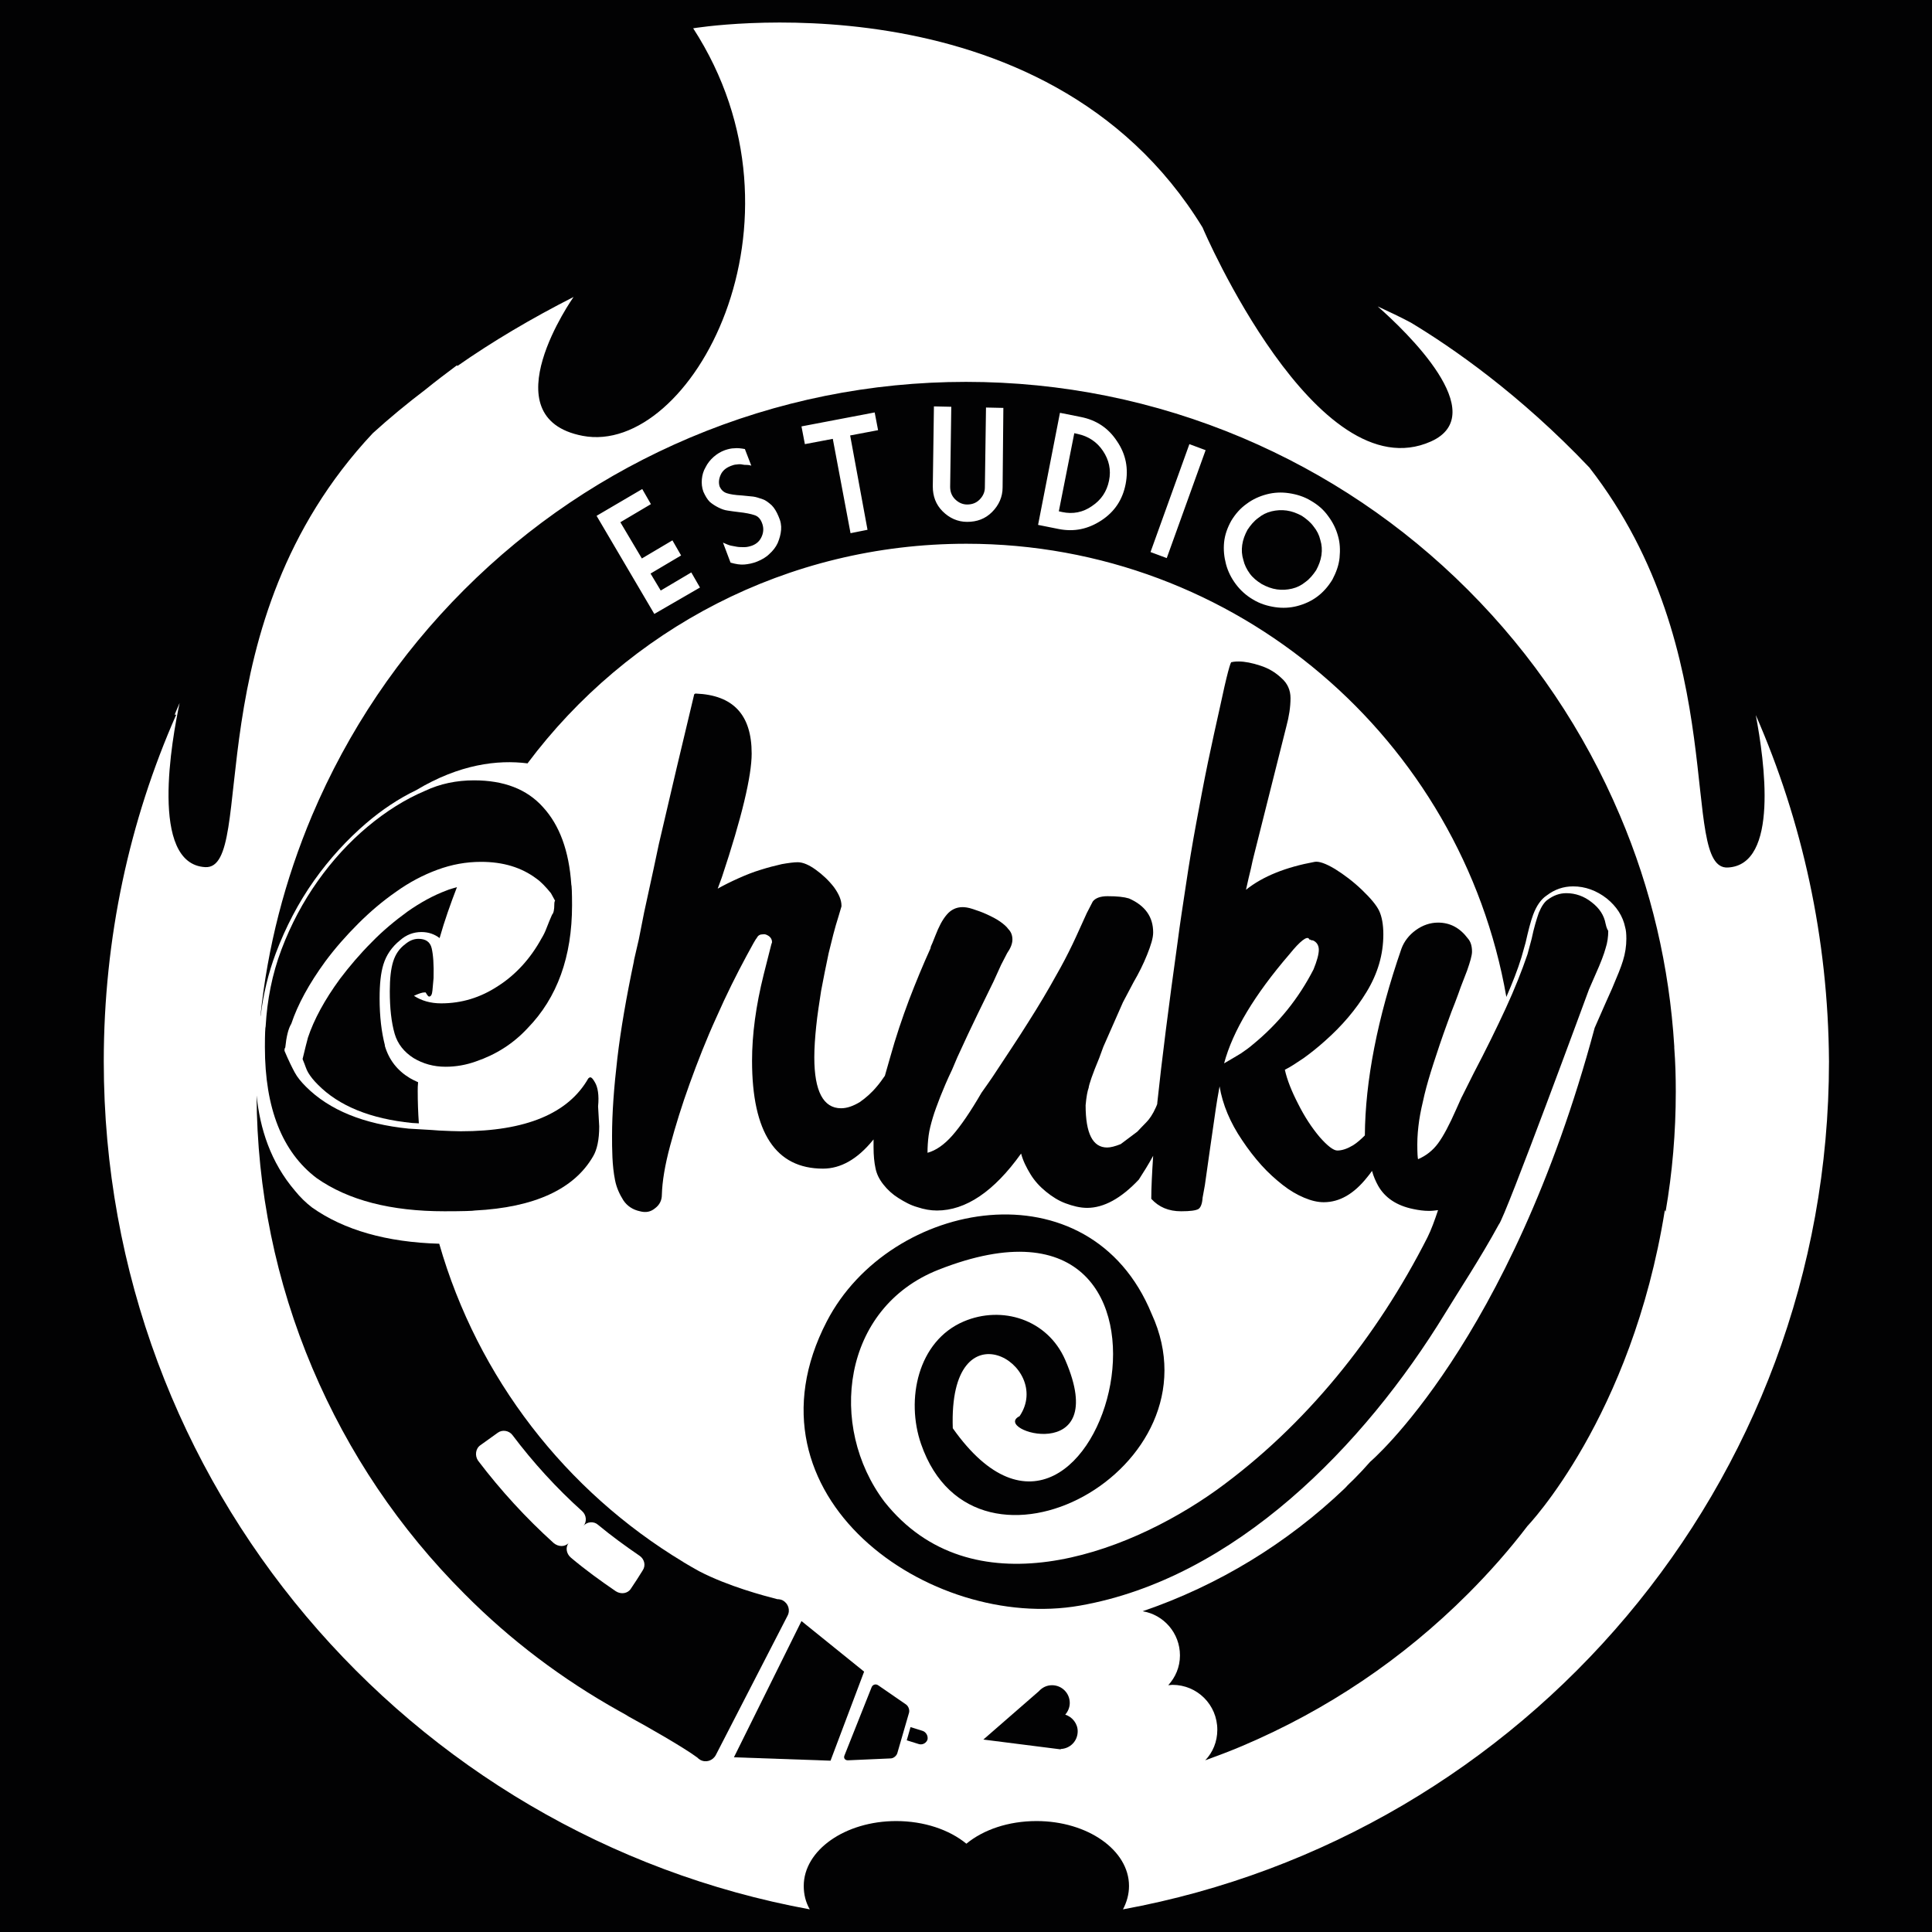<svg xmlns="http://www.w3.org/2000/svg" xmlns:xlink="http://www.w3.org/1999/xlink" x="0px" y="0px" viewBox="0 0 512 512" style="enable-background:new 0 0 512 512;" xml:space="preserve"><style type="text/css">	.st0{fill:#020203;}	.st1{fill:#FFFFFF;}</style><g id="Capa_2">	<rect class="st0" width="512" height="512"></rect></g><g id="Capa_1">	<g>		<path class="st1" d="M465.3,189.5c2.3,12.1,6.2,39.7-7.4,40.4c-13.1,0.7,1.4-57-36.7-106c-18.5-19.5-36.5-31.9-47.3-38.4   c-2.8-1.5-5.8-2.9-8.8-4.3c7.5,6.6,30.4,28.5,14.1,35.8c-30.3,13.5-60.3-56.1-60.5-56.7C276.9-8.1,183.7,7.5,183.7,7.5   c33.3,51.4-0.7,113.5-29.3,108c-25-4.8-2.4-36.8-2.4-36.8c-11.2,5.7-21.5,11.8-30.8,18.3c0-0.1-0.1-0.2-0.1-0.2   c-2.8,2.1-5.6,4.2-8.3,6.4c-5,3.8-9.6,7.6-14,11.6c-47.6,50.7-30.5,115.7-44.4,115c-14.9-0.8-8.8-34.1-6.8-43.5   c-0.4,1-0.9,2-1.3,3.1h0.4c-12.4,28.1-19.2,59.2-19.2,91.9c0,112,80.7,205.2,187.1,224.7c-1.1-1.9-1.6-4-1.6-6.2   c0-9.5,11-17.2,24.5-17.2c7.4,0,14.1,2.3,18.6,6c4.5-3.7,11.1-6,18.6-6c13.5,0,24.5,7.7,24.5,17.2c0,2.2-0.6,4.3-1.6,6.2   c106.4-19.5,187.1-112.7,187.1-224.7C484.5,248.6,477.6,217.6,465.3,189.5z"></path>		<path class="st0" d="M331.2,152c0.8,1.1,1.9,2,3.2,2.8c1.3,0.7,2.6,1.2,4,1.4c1.4,0.2,2.7,0.1,4-0.2c1.3-0.3,2.5-0.9,3.6-1.8   c1.1-0.8,2-1.9,2.8-3.1c0.7-1.3,1.2-2.6,1.4-4c0.2-1.4,0.1-2.7-0.3-4c-0.3-1.3-0.9-2.5-1.8-3.6c-0.8-1.1-1.9-2-3.1-2.8   c-1.3-0.7-2.6-1.2-4-1.4c-1.4-0.2-2.7-0.1-4,0.2c-1.3,0.3-2.5,0.9-3.6,1.8c-1.1,0.8-2,1.9-2.8,3.1c-0.7,1.3-1.2,2.6-1.4,4   c-0.2,1.4-0.1,2.7,0.3,4C329.8,149.7,330.4,150.9,331.2,152z"></path>		<path class="st0" d="M82.7,320L82.7,320c-1.7-1.3-3.2-2.8-4.5-4.4v0c-6.5-7.6-9.3-16.5-10.2-25.3c0.1,25,5.1,49.4,14.8,72.3   c9.5,22.4,23,42.5,40.3,59.8c12.2,12.3,25.9,22.6,40.9,31l0,0c0,0,0.7,0.4,1.8,1c0.3,0.2,0.5,0.3,0.8,0.5   c4.8,2.6,14.6,8.2,18.1,10.8c0.3,0.3,0.6,0.5,0.9,0.7c1.5,0.8,3.3,0.2,4.1-1.3l19-36.9c0.8-1.5,0.2-3.3-1.3-4.1   c-0.4-0.2-0.9-0.3-1.4-0.3c-3.5-0.9-13-3.4-20.7-7.4c-1.4-0.8-2.7-1.5-4-2.3c-0.1-0.1-0.2-0.1-0.3-0.2   c-31-18.7-54.4-48.7-64.6-84.3C102.5,329.2,91.2,326,82.7,320L82.7,320z M127.3,383c1.5-1.1,3.1-2.2,4.6-3.3   c1.2-0.9,3-0.6,3.9,0.6c5.5,7.3,11.7,14.1,18.5,20.2c1.1,1,1.3,2.8,0.3,3.9c1-1.2,2.8-1.3,3.9-0.3c3.5,2.9,7.2,5.6,11,8.2   c1.3,0.9,1.7,2.6,0.8,3.9c-1,1.6-2,3.2-3.1,4.8c-0.8,1.3-2.6,1.6-4,0.7c-4.1-2.8-8.1-5.7-11.9-8.9c-1.3-1.1-1.5-2.9-0.5-4   c-1,1.2-2.8,1.2-4.1,0.1c-7.3-6.6-14-13.9-20-21.8C125.8,385.8,126,383.9,127.3,383z"></path>		<path class="st0" d="M110.8,286.8c-0.7-0.3-1.5-0.7-2.2-1.1c-3.3-2-5.5-4.8-6.6-8.5l0-0.1l0-0.1c-0.9-3.5-1.4-7.6-1.4-12.4   c0-3.8,0.3-6.7,1-9c0.8-2.6,2.3-4.7,4.4-6.4c1.7-1.5,3.6-2.2,5.7-2.2c1.9,0,3.5,0.6,4.8,1.6c1.3-4.6,2.9-9.1,4.6-13.5   c-0.9,0.3-1.9,0.5-2.8,0.9c-3.5,1.3-6.9,3.2-10.2,5.5c-3.3,2.4-6.6,5.1-9.6,8.2c-3.1,3.1-5.9,6.4-8.4,9.7   c-4.1,5.6-6.9,10.8-8.5,15.6l-0.1,0.4c0,0-0.8,3-1.3,5.2l0,0.1c0.8,1.9,0.9,2.6,1.5,3.6c0.6,1,1.4,2,2.5,3.1   c5.6,5.7,14,9.1,25,10.2c0.6,0,1.2,0.1,1.8,0.1c-0.2-2.9-0.3-5.7-0.3-8.6C110.7,288.5,110.7,287.7,110.8,286.8z"></path>		<path class="st0" d="M289.4,134.1c2.4-1.6,3.9-3.8,4.5-6.7c0.6-2.9,0-5.5-1.6-7.9c-1.6-2.4-3.9-3.9-6.7-4.5l-0.9-0.2l-4.1,20.7   l0.9,0.2C284.3,136.3,287,135.8,289.4,134.1z"></path>		<path class="st0" d="M157.7,286.9c-0.5-0.9-0.9-1.4-1.3-1.4c-0.1,0-0.3,0.1-0.5,0.3c-5.3,9.3-16.6,14-33.8,14   c-1.6,0-3.5-0.1-5.8-0.2c-2.3-0.2-5-0.3-8-0.5c-11.9-1.2-21-4.9-27.2-11.1c-1.3-1.3-2.3-2.5-3-3.8c-0.7-1.3-1.6-3.1-2.7-5.7v-0.3   c0-0.3,0.1-0.5,0.2-0.6c0.3-2.9,0.8-5,1.6-6.3c1.7-5.1,4.7-10.6,9-16.5c2.6-3.5,5.5-6.8,8.7-10c3.2-3.2,6.5-6,10.1-8.5   c3.5-2.5,7.1-4.4,10.9-5.8c3.8-1.4,7.6-2.1,11.6-2.1c5.9,0,10.7,1.5,14.6,4.4c1.3,0.9,2.6,2.3,3.9,3.9l1.1,2   c-0.1,0.1-0.2,0.4-0.2,0.9c0,1.5-0.2,2.4-0.6,2.8c-0.5,1.2-1,2.3-1.4,3.4c-0.4,1.1-0.9,2.1-1.4,2.9c-2.9,5.3-6.8,9.6-11.5,12.6   c-4.7,3.1-9.7,4.6-15.1,4.6c-2.8,0-5.2-0.7-7.2-2c1.3-0.6,2.2-0.9,2.8-0.9h0.3c0.4,0.7,0.7,1.1,0.9,1.1c0.5,0,0.8-0.5,0.9-1.6   l0.3-3.3c0.1-3.6-0.1-6.2-0.5-7.9c-0.4-1.7-1.6-2.5-3.5-2.5c-1.3,0-2.4,0.5-3.5,1.4c-1.6,1.2-2.6,2.7-3.2,4.6   c-0.6,1.9-0.9,4.5-0.9,7.9c0,4.4,0.4,8.2,1.3,11.3c0.8,2.7,2.5,4.8,5,6.4c2.5,1.5,5.3,2.3,8.5,2.3c2.8,0,5.5-0.5,8-1.4   c5.3-1.8,9.9-4.7,13.7-8.8c7.9-8.1,11.8-19,11.8-32.6c0-3.4-0.1-5.3-0.2-5.5c-0.6-8.9-3.1-15.7-7.5-20.5   c-4.3-4.8-10.4-7.1-18.3-7.1c-4.6,0-9,0.9-13,2.8c-5.2,2.2-10.3,5.4-15.2,9.5c-4.9,4.1-9.3,8.9-13.2,14.4   c-3.9,5.5-7.1,11.5-9.6,18.1c-2.5,6.6-3.8,13.4-4.2,20.4c-0.1,0.2-0.2,2-0.2,5.5c0,16.2,4.6,27.8,13.7,34.7   c8.4,5.9,19.7,8.8,33.9,8.8c5,0,7.7-0.1,8-0.2c15.9-0.8,26.4-5.7,31.4-14.4c1-1.7,1.6-4.3,1.6-7.9l-0.3-5.3   C158.8,290.2,158.4,288.1,157.7,286.9z"></path>		<path class="st0" d="M282.3,454.4c0.7-0.8,1.2-1.9,1.2-3.1c0-2.6-2.1-4.7-4.7-4.7c-1.4,0-2.6,0.6-3.5,1.6l-14.7,12.8l20.5,2.6   l0-0.1c2.5-0.1,4.5-2.1,4.5-4.7C285.6,456.8,284.2,455,282.3,454.4z"></path>		<polygon class="st0" points="212.4,429.6 194.5,465.7 220.1,466.6 229,443   "></polygon>		<g>			<path class="st0" d="M232.7,446.6c-0.6-0.4-1.4-0.2-1.7,0.5l-7.2,18.1c-0.3,0.7,0.1,1.3,0.9,1.3l11.3-0.5c0.8,0,1.6-0.7,1.8-1.4    l3.1-10.7c0.2-0.7-0.1-1.7-0.8-2.2L232.7,446.6z"></path>		</g>		<path class="st0" d="M244.5,458.7l-3.2-1l-1,3.5l3.2,1c1,0.3,2-0.3,2.3-1.2C246,460,245.4,459,244.5,458.7z"></path>		<path class="st0" d="M444.1,289.3c0-3.9-0.1-7.7-0.4-11.6c0-0.2,0-0.3,0-0.4l0,0c-1.3-21.1-6.1-41.7-14.4-61.2   c-9.5-22.4-23-42.5-40.3-59.8c-17.3-17.3-37.4-30.8-59.8-40.3c-23.2-9.8-47.9-14.8-73.2-14.8s-50,5-73.2,14.8   c-22.4,9.5-42.5,23-59.8,40.3c-17.3,17.3-30.8,37.4-40.3,59.8C75.5,233.2,70.9,251,69,269.4c0-0.1,0.1-0.3,0.1-0.4   c0.7-5.6,2-11.1,4-16.4c2.6-6.9,6-13.4,10.1-19.2c4.1-5.8,8.8-10.9,13.8-15.2c4.2-3.6,8.7-6.6,13.3-8.8   c11.5-6.9,21.6-8.1,29.5-7.1c26.5-35.4,68.7-58.2,116.3-58.2c71.6,0,131.2,51.9,143.1,120.1c1.6-3.7,3-7.2,4-10.5l1.1-3.9   c0.7-3.1,1.3-5.5,2-7.4c0.9-2.4,2.1-4.1,3.6-5.1c2.1-1.6,4.4-2.4,7-2.4c3.2,0,6.2,1.1,8.9,3.2c2.6,2.1,4.3,4.7,4.9,7.7   c0.2,0.7,0.3,1.6,0.3,3c0,1.9-0.3,3.9-0.9,5.8c-0.5,1.7-1.5,4.1-2.9,7.4l-1.7,3.8l-2.9,6.6c-22.4,83.5-59.5,115-59.5,115v0   c-1.4,1.6-2.8,3.1-4.3,4.6c-0.7,0.7-1.5,1.4-2.2,2.2c-0.1,0.1-0.2,0.2-0.3,0.3c-15.1,14.4-33.3,25.6-53.5,32.5   c5.6,0.9,9.9,5.8,9.9,11.7c0,3.1-1.2,5.8-3.1,7.9c0.4,0,0.7-0.1,1.1-0.1c6.6,0,11.9,5.3,11.9,11.9c0,3.2-1.2,6-3.2,8.1   c3.3-1.2,6.5-2.4,9.8-3.8c22.4-9.5,42.5-23,59.8-40.3c5.7-5.7,11-11.7,15.8-18c0,0,27.6-28.7,36.4-83.7c0.1,0.1,0.1,0.3,0.2,0.4   C443.2,310.7,444.1,300.1,444.1,289.3z M173.4,162.7l-15.3-26l12.1-7.1l2.3,4l-8.1,4.8l5.7,9.6l8.1-4.8l2.3,4l-8.1,4.8l2.7,4.5   l8.1-4.8l2.3,4L173.4,162.7z M207,140.4c-0.1,1.2-0.4,2.3-0.9,3.5c-0.5,1.1-1.3,2.1-2.2,2.9c-0.9,0.9-2,1.5-3.2,2   c-1.2,0.5-2.4,0.7-3.4,0.8c-1.1,0.1-2.3-0.1-3.7-0.5l-2-5.3c0.9,0.4,1.6,0.7,2.1,0.8s1,0.2,1.6,0.3c0.6,0.1,1.3,0.1,2,0.1   c0.7,0,1.4-0.2,2-0.4c1.3-0.5,2.1-1.3,2.6-2.5c0.5-1.2,0.5-2.4,0-3.6c-0.4-1-1-1.7-2-2c-0.9-0.3-2.3-0.6-4.2-0.8   c-1.1-0.1-2.1-0.3-2.9-0.4c-0.8-0.1-1.6-0.4-2.4-0.8c-0.8-0.4-1.6-0.9-2.3-1.5c-0.7-0.7-1.2-1.6-1.7-2.7c-0.4-1.1-0.5-2.2-0.4-3.3   c0.1-1.1,0.4-2.2,1-3.2c0.5-1,1.2-1.9,2.1-2.7c0.9-0.8,1.9-1.4,3-1.8c0.9-0.3,1.7-0.5,2.5-0.5c0.8-0.1,1.7,0,2.8,0.2l1.7,4.4   c-0.7-0.2-1.1-0.2-1.4-0.2c-0.2,0-0.6,0-1-0.1c-0.4-0.1-0.9-0.1-1.5,0c-0.5,0-1.1,0.2-1.6,0.4c-1.2,0.5-2.1,1.2-2.6,2.3   c-0.5,1.1-0.6,2.1-0.3,3.1c0.4,0.9,1,1.5,1.9,1.8c0.9,0.3,2.2,0.5,4,0.6c1.2,0.1,2.2,0.2,3,0.3c0.8,0.1,1.6,0.4,2.5,0.7   c0.9,0.3,1.6,0.9,2.4,1.6c0.7,0.7,1.3,1.7,1.8,2.9C206.9,138.1,207.1,139.3,207,140.4z M229.9,140.4l-4.5,0.9l-4.7-25l-7.4,1.4   l-0.9-4.7l19.4-3.7l0.9,4.7l-7.4,1.4L229.9,140.4z M265.7,129.2c0,2.5-1,4.7-2.8,6.5c-1.8,1.8-4,2.6-6.6,2.6c-2.5,0-4.7-1-6.5-2.8   c-1.8-1.8-2.6-4-2.6-6.6l0.3-21.2l4.6,0.1l-0.3,21.2c0,1.3,0.4,2.4,1.3,3.3c0.9,0.9,2,1.4,3.2,1.4c1.3,0,2.4-0.4,3.3-1.3   c0.9-0.9,1.4-2,1.4-3.2l0.3-21.2l4.6,0.1L265.7,129.2z M298.3,128.3c-0.8,4.1-2.9,7.3-6.4,9.6c-3.5,2.3-7.2,3.1-11.3,2.3l-5.5-1.1   l5.8-29.7l5.5,1.1c4.1,0.8,7.3,2.9,9.6,6.4C298.4,120.4,299.1,124.2,298.3,128.3z M309.2,147.9l-4.3-1.6l10.3-28.6l4.3,1.6   L309.2,147.9z M355,147.8c-0.2,2-0.9,3.9-1.9,5.8c-1.1,1.8-2.4,3.3-4,4.5c-1.6,1.2-3.4,2-5.3,2.5c-1.9,0.5-3.9,0.6-5.9,0.3   c-2-0.3-4-0.9-5.8-2c-1.9-1.1-3.4-2.5-4.6-4.1c-1.2-1.6-2.1-3.4-2.6-5.3c-0.5-1.9-0.7-3.8-0.5-5.8c0.2-2,0.9-3.9,1.9-5.7   c1.1-1.8,2.4-3.3,4.1-4.5c1.6-1.2,3.4-2,5.3-2.5c1.9-0.5,3.9-0.6,5.9-0.3c2,0.3,4,0.9,5.8,2c1.9,1.1,3.4,2.4,4.6,4.1   c1.2,1.6,2.1,3.4,2.6,5.3C355.1,143.8,355.2,145.7,355,147.8z"></path>		<g>			<path class="st0" d="M425.5,244.8c-0.4-2.2-1.6-4.1-3.7-5.7c-2-1.6-4.3-2.4-6.7-2.4c-1.8,0-3.4,0.6-4.9,1.7    c-0.9,0.6-1.7,1.8-2.4,3.5c-0.6,1.7-1.3,4-1.9,6.9l-1.1,4.1c-1.5,4.4-3.4,9.2-5.8,14.4c-2.4,5.2-5.2,10.9-8.5,17.2l-3,6    c-0.1,0.1-0.6,1.3-1.6,3.5c-1.8,4.1-3.4,7.1-4.8,9c-1.4,1.9-3.2,3.3-5.3,4.2c-0.1-0.3-0.2-1.6-0.2-3.9c0-2.2,0.2-4.3,0.5-6.4    c0.3-2,0.8-4.3,1.4-6.8c0.6-2.5,1.4-5.2,2.4-8.3c1-3.1,2.2-6.7,3.7-10.8c0.7-2,1.4-3.8,2-5.3c0.6-1.6,1.1-2.9,1.5-4.1l1.7-4.4    c0.8-2.3,1.3-4,1.3-5c0-1.6-0.4-2.7-1.1-3.5c-2.1-2.8-4.7-4.2-7.9-4.2c-2.1,0-4.1,0.7-5.9,2c-1.8,1.3-3.1,3-3.8,4.9    c-6.4,18.5-9.6,35.1-9.7,49.5c-1,1-2,1.9-3.1,2.6c-1.5,0.9-2.9,1.4-4.2,1.4c-1,0-2.6-1.2-4.7-3.6c-2.1-2.5-4-5.4-5.7-8.8    c-1.7-3.3-2.9-6.3-3.5-9c1.6-0.8,3.2-1.9,5-3.1c1.8-1.3,3.7-2.8,5.7-4.6c4.4-3.9,8.1-8.2,11-13c2.9-4.8,4.4-9.8,4.4-15.2    c0-2.6-0.4-4.7-1.1-6.2c-0.7-1.5-2.3-3.4-4.6-5.6c-2.3-2.2-4.7-4-7.1-5.5c-2.5-1.5-4.3-2.1-5.4-1.9c-7.6,1.4-13.7,3.8-18.2,7.4    c0.5-2.2,0.9-4.1,1.3-5.6c0.3-1.5,0.6-2.7,0.8-3.5l8.6-34.2c0.7-2.6,1.1-5.1,1.1-7.5c0-2.1-0.8-3.9-2.4-5.3    c-1.6-1.5-3.4-2.6-5.6-3.3c-2.1-0.7-4.1-1.1-5.7-1.1c-1,0-1.7,0.1-1.9,0.2c-0.2-0.6-1.3,3.4-3.1,11.9c-1,4.5-2.1,9.4-3.2,14.7    c-1.1,5.3-2.1,10.7-3.1,16.1c-1,5.4-1.9,10.8-2.7,16.2c-0.8,5.3-1.6,10.4-2.2,15.1c-2.4,17.2-4.2,31.4-5.4,42.7    c0,0.2,0,0.4-0.1,0.6c-0.1,0.2-0.2,0.5-0.3,0.7c-0.8,1.8-1.7,3.1-2.5,3.9c-1.3,1.3-2,2.1-2.4,2.5l-4.4,3.3    c-1.5,0.6-2.7,0.9-3.6,0.9c-3.8,0-5.7-3.7-5.7-11.2c0.2-2.3,0.5-3.8,0.8-4.6c0.1-0.9,1-3.6,2.8-7.9l1.1-3l5.2-11.8l2.8-5.3    c1.4-2.4,2.6-4.8,3.6-7.3c1-2.5,1.6-4.4,1.6-5.9c0-4.1-2.1-7.1-6.4-9c-1.3-0.4-3.1-0.6-5.7-0.6c-1.9,0-3.2,0.5-3.9,1.4l-1.6,3.1    c-1.3,2.8-2.5,5.6-3.8,8.3c-1.3,2.7-2.7,5.4-4.2,8c-2.2,4-4.7,8.2-7.5,12.6c-2.8,4.5-6,9.2-9.4,14.4l-1.1,1.6l-1.9,2.7    c-2.9,5-5.5,8.8-7.7,11.3c-2.2,2.5-4.4,4-6.6,4.6c0-1.6,0.1-3.1,0.3-4.6c0.2-1.5,0.6-3,1.1-4.7c0.5-1.7,1.2-3.5,2-5.6    c0.8-2,1.8-4.4,3.1-7.1l1.4-3.3c2-4.4,3.8-8.2,5.4-11.5c1.6-3.3,3-6.1,4.2-8.6l2-4.4l1.6-3.1c0.9-1.3,1.4-2.5,1.4-3.6    c0-1.2-0.4-2.1-1.1-2.8c-0.4-0.6-1.2-1.3-2.2-2c-1-0.7-2.2-1.3-3.5-1.9c-1.3-0.6-2.5-1-3.7-1.4c-1.2-0.4-2.1-0.5-2.7-0.5    c-1.7,0-3.1,0.7-4.2,2c-1.2,1.4-2.1,3.2-3,5.5l-0.8,2c-0.3,0.6-0.5,1.1-0.5,1.4c-2,4.4-3.9,9-5.7,13.7c-1.8,4.8-3.5,9.8-5,15.2    l-1.4,4.9c-0.7,1-1.4,2-2.1,2.8c-1.4,1.7-3,3.1-4.6,4.2c-1.7,1-3.3,1.6-4.9,1.6c-4.7,0-7.1-4.5-7.1-13.5c0-2.5,0.2-5.3,0.5-8.2    c0.3-3,0.8-6.1,1.3-9.4c0.6-3.3,1.3-6.6,2-10c0.8-3.3,1.6-6.6,2.6-9.7l0.8-2.7v-0.2c0-1.5-0.7-3.1-2-4.9c-1.4-1.8-3-3.3-4.8-4.6    c-1.8-1.3-3.4-2-4.8-2c-1,0-2.5,0.2-4.2,0.5c-1.8,0.4-3.7,0.9-5.6,1.5c-2,0.6-4,1.4-6,2.3c-2,0.9-3.8,1.8-5.4,2.7l1.1-3    c5.3-15.9,7.9-26.9,7.9-32.8c0-10.3-4.9-15.5-14.8-15.9c-0.3,0-0.5,0.2-0.5,0.5l-4.6,19.3l-4.7,20.1l-1.4,6.6l-2.5,11.5l-1.4,7.1    c-0.9,4-1.4,5.9-1.3,5.8c-2,9.5-3.5,18.1-4.4,25.8c-0.9,7.7-1.4,14.5-1.4,20.5c0,1.7,0,3.6,0.1,5.7c0.1,2.1,0.3,4.1,0.7,6.1    c0.4,2,1.2,3.7,2.2,5.3c1,1.5,2.5,2.5,4.4,2.9c1.5,0.4,2.8,0.2,4-0.8c1.2-0.9,1.8-2.1,1.8-3.6c0.1-3.5,0.8-7.8,2.2-13    c1.4-5.2,3.1-10.7,5.2-16.5c2.1-5.8,4.4-11.7,7.1-17.6c2.6-5.9,5.3-11.3,8-16.3c1.5-2.8,2.4-4.4,2.7-4.7c0.3-0.6,0.8-0.9,1.6-0.9    c0.5-0.1,1,0.1,1.6,0.5c0.5,0.4,0.8,0.9,0.8,1.6l-0.2,0.6l-2,7.9c-2.1,8.4-3.1,16-3.1,22.9c0,19.1,6.3,28.6,18.8,28.6    c4.7,0,9.1-2.5,13.2-7.5c0.1-0.1,0.1-0.2,0.2-0.2c0,0.6,0,1.3,0,2c0,2.3,0.2,4.1,0.5,5.5c0.3,1.6,1,3,2.1,4.4    c1.1,1.4,2.4,2.6,4,3.6c1.6,1,3.2,1.9,5,2.4c1.8,0.6,3.5,0.9,5.2,0.9c7.6,0,15.1-5,22.3-15.1c0.5,1.9,1.4,3.7,2.5,5.5    c1.1,1.8,2.5,3.3,4.1,4.6c1.6,1.3,3.3,2.4,5.2,3.1s3.8,1.2,5.7,1.2c4.4,0,9-2.5,13.7-7.5c1.3-2,2.6-4.1,3.8-6.3    c-0.3,4.6-0.5,8.4-0.5,11.4c2,2.2,4.6,3.3,7.9,3.3c2.4,0,3.9-0.2,4.6-0.6c0.6-0.4,1-1.4,1.1-3l0.6-3.3c1-7.3,1.9-13.2,2.5-17.5    c0.6-4.3,1.1-7.2,1.4-8.7c0.8,4.8,2.8,9.6,6,14.3c1.6,2.4,3.3,4.6,5.1,6.6c1.8,2,3.7,3.7,5.6,5.2c1.9,1.5,3.8,2.6,5.7,3.4    c1.9,0.8,3.6,1.2,5.2,1.2c4.2,0,8-2.2,11.5-6.6c0.4-0.5,0.9-1.1,1.3-1.7c0.4,1.5,1,2.8,1.6,3.9c1.8,3.2,4.9,5.3,9.3,6.2    c1.4,0.3,2.8,0.5,4.2,0.5c0.8,0,1.6-0.1,2.4-0.2c-0.9,2.7-1.8,5.2-2.8,7.2c-13.4,26.4-32.3,49.9-55.8,66.9    c-24.7,17.7-65.2,32-88.1,3.2c-15.1-20-11.3-51.4,14.3-61.5c77.3-30.5,42.9,97.4,3.8,42c0,0,0,0,0,0    c-1.2-33.6,26.9-16.8,17.7-3.2c-7.7,3.8,24.4,13.5,12.1-14.9c-4.7-10.8-16.8-14.5-26.9-10.2c-12.2,5.2-15.4,20.7-11.3,32.5    c14.5,41.8,80,6.6,61.1-34.5c-16.4-40-69.3-30.5-86.1,2c-24,46.3,27.4,82.3,67.1,75.3c41-7.2,75.3-42.3,96.8-77.5    c3.4-5.6,9.3-14.5,14.2-23.5c1.6-1.6,23.9-62.3,23.9-62.3l1.7-3.9c1.4-3.1,2.3-5.5,2.7-7c0.5-1.5,0.7-3.1,0.7-4.6    C425.6,245.7,425.6,245,425.5,244.8z M331.9,276.9c-0.8,0.7-1.9,1.5-3.1,2.3c-1.3,0.8-2.7,1.6-4.4,2.6    c2.3-8.6,8.1-18.2,17.3-28.9c2.9-3.6,4.7-4.9,5.2-4.1c0,0.1,0.1,0.2,0.2,0.2c0.1,0,0.2,0,0.3,0.1c0.1,0.1,0.3,0.1,0.5,0.1    c1,0.4,1.6,1.3,1.6,2.5s-0.5,3-1.4,5.2C344.2,264.5,338.9,271.2,331.9,276.9z"></path>		</g>	</g></g></svg>